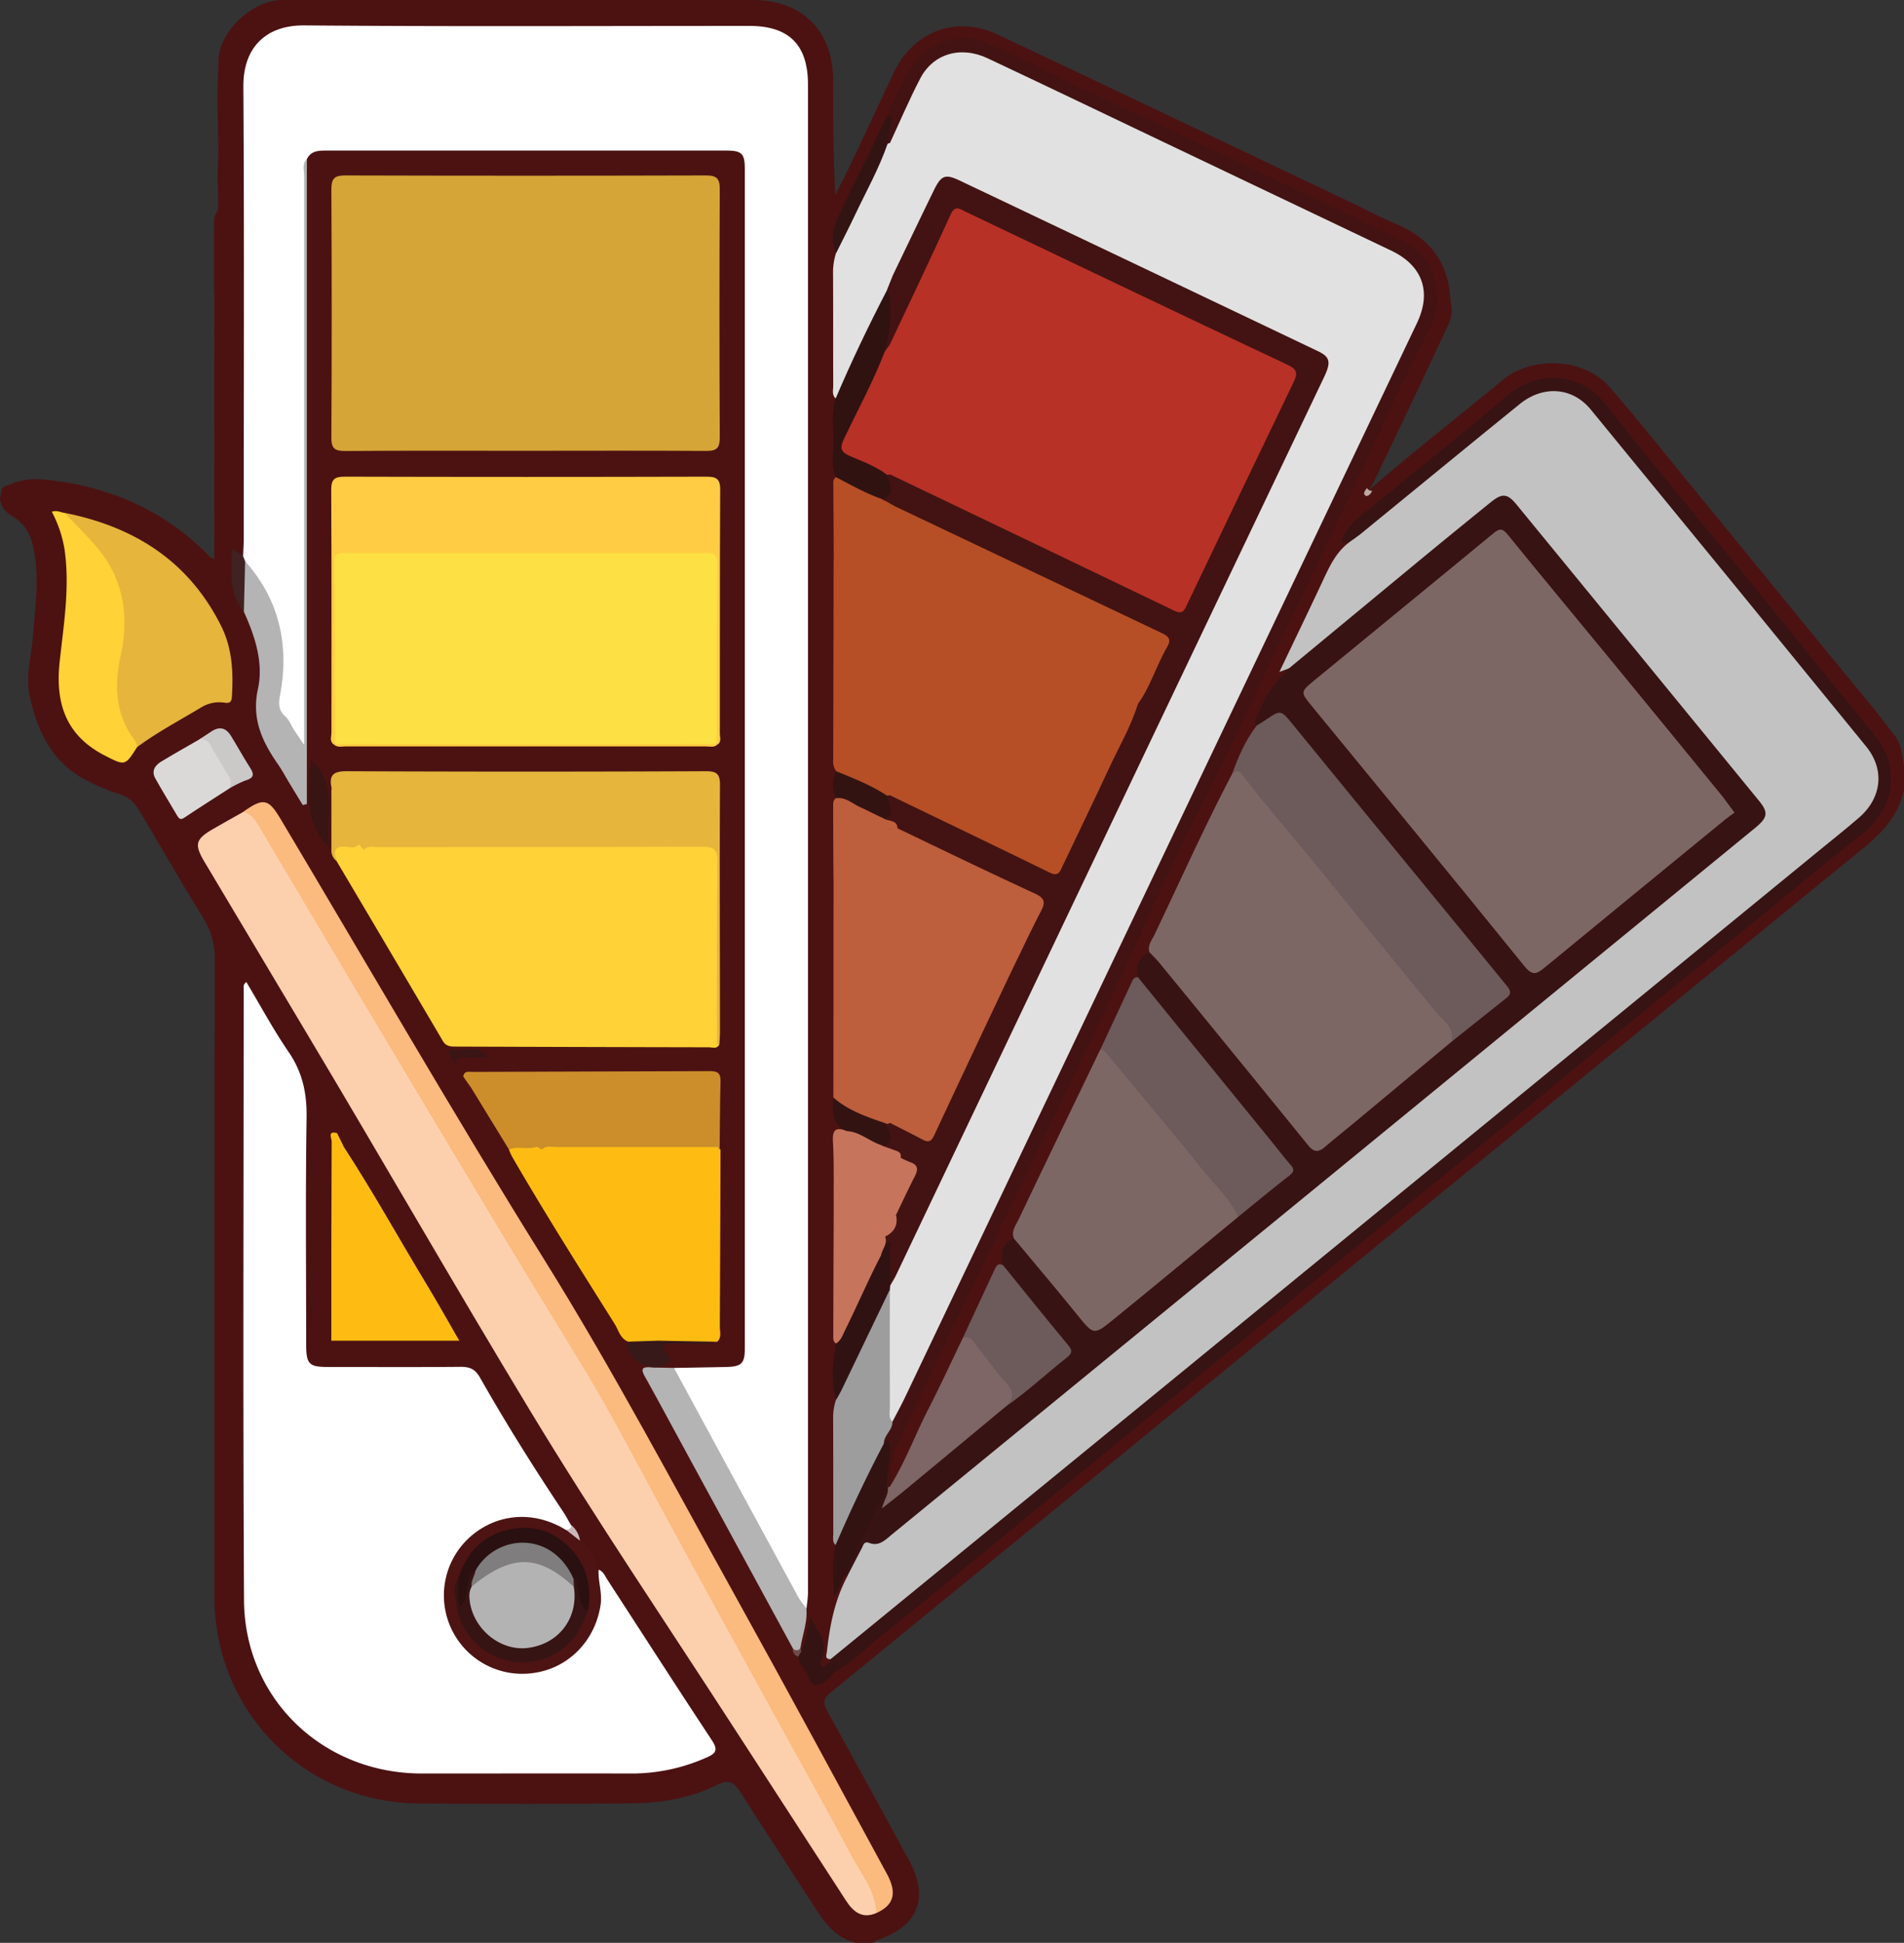 <svg xmlns="http://www.w3.org/2000/svg" viewBox="0 0 704.74 718.77"><rect x="0" y="0" width="704.74" height="718.77" fill="#333333" stroke="none"/><defs><style>.cls-1{fill:#4c1212;}.cls-2{fill:#fff;}.cls-3{fill:#c2c2c2;}.cls-4{fill:#d6a537;}.cls-5{fill:#fdd0ad;}.cls-6{fill:#381313;}.cls-7{fill:#7d6765;}.cls-8{fill:#ffcc43;}.cls-9{fill:#e5b53c;}.cls-10{fill:#fbba7e;}.cls-11{fill:#421312;}.cls-12{fill:#6d5a5a;}.cls-13{fill:#febc12;}.cls-14{fill:#ffd237;}.cls-15{fill:#b64f26;}.cls-16{fill:#b4b4b4;}.cls-17{fill:#e1e1e1;}.cls-18{fill:#9d9d9e;}.cls-19{fill:#7d6665;}.cls-20{fill:#4d1413;}.cls-21{fill:#301211;}.cls-22{fill:#dbd9d8;}.cls-23{fill:#cb8e2b;}.cls-24{fill:#311212;}.cls-25{fill:#321312;}.cls-26{fill:#321413;}.cls-27{fill:#cac9c8;}.cls-28{fill:#381413;}.cls-29{fill:#351313;}.cls-30{fill:#381919;}.cls-31{fill:#3f2221;}.cls-32{fill:#3b1515;}.cls-33{fill:#cbb8b8;}.cls-34{fill:#6e4b49;}.cls-35{fill:#c0a9a4;}.cls-36{fill:#fde043;}.cls-37{fill:#bd5e3c;}.cls-38{fill:#361414;}.cls-39{fill:#2a1010;}.cls-40{fill:#c7745c;}.cls-41{fill:#b73126;}.cls-42{fill:#b4b3b4;}.cls-43{fill:#7f7d7d;}</style></defs><g id="Layer_2" data-name="Layer 2"><g id="Layer_1-2" data-name="Layer 1"><path class="cls-1" d="M704.74,292.26c-1.94,9.11-7.59,15.44-14.65,21.2Q551.54,426.53,413.16,539.83,360.43,582.94,307.66,626c-3,2.39-3.13,4.06-1.35,7.25,10.12,18.14,20,36.41,30,54.66,7.73,14.18,3.76,24.53-11.43,29.85-.63.22-1.27.25-1.45,1h-7c-6.47-1.85-10.49-6.39-14.05-11.87q-14.3-22-28.45-44c-2.32-3.61-4.34-4.62-8.43-2.58-9.85,4.9-20.59,6.74-31.45,6.86-26.28.28-52.56.24-78.85.06-42.53-.29-75.82-34-75.83-76.49q0-118,.07-236a27.2,27.2,0,0,0-4.14-15c-8.16-13.14-15.8-26.59-23.76-39.86-1.91-3.18-4.25-5.34-7.91-6.29a63.2,63.2,0,0,1-10.14-4.16c-14-6.45-19.79-18.73-22.64-32.63-1.42-6.92.79-14.09,1.32-21.15.84-11,2.52-22,.16-33.08-1-4.87-3.22-9-7.83-11.61C2,189.46.13,187.34,0,184.2v-.14c.59-1.72.06-4.16,2.87-4.43h0c5.59-2.91,11.43-2.58,17.46-1.78,22.13,2.94,41.34,11.76,57.06,27.81a2.25,2.25,0,0,0,1.9,1c.08-32.17,0-64.35.06-96.54-.3-8.56-.15-17.11-.15-25.67,0-2.28-.18-4.64,1.43-6.6.42-5.27-.35-10.51,0-15.82.47-8.33-.14-16.72-.16-25.08,0-4.66.26-9.32.41-14C80.59,12.34,92.82.36,104,0h174.6C297,0,308.37,11.41,308.39,29.89c0,14,0,27.93.79,42.24,2-4,4-7.9,5.93-11.9,5.27-11.1,10.45-22.25,15.71-33.36,7.25-15.28,23.07-21.34,38.45-14.1,43.57,20.52,87,41.32,130.52,62,5.55,2.64,11,5.59,16.64,7.93,13,5.37,20,14.81,20.48,29,1,3.24.18,6.32-1.17,9.2q-13.43,28.66-27.13,57.18a21.9,21.9,0,0,1-1.32,2.11c-.27,1-1.55,1.59-1.12,2.85-.13-1.28,1-1.79,1.61-2.64,15.83-13.72,32.38-26.54,48.5-39.9,10.32-8.56,29.64-8.56,39.48,2.69,10.51,12,20.36,24.54,30.49,36.86,22.37,27.19,44.5,54.59,67,81.71,2.65,3.2,5,6.64,7.67,9.83,2.93,3.49,3.13,7.9,3.86,12.11Z"/><path class="cls-2" d="M249.47,506.08q9.72-.18,19.42-.36c5.54-.12,6.79-1.31,6.79-6.76q0-218.25,0-436.49c0-5.6-1.1-6.75-6.7-6.76q-74.33,0-148.67,0c-2.8,0-5.35.28-6.72,3.17-.75,1.93-.37,3.95-.37,5.92q0,102.48,0,205c0,1.92.42,3.93-.55,5.83-6.65-3.88-11.28-13.2-10.19-20,2.34-14.69.14-28.48-8.27-41-1.2-1.8-2.3-3.66-3.42-5.51a4.1,4.1,0,0,1-.81-3.46c.08-2,.23-4,.23-6,0-55.89.22-111.78-.13-167.66-.09-14.07,8-22.73,22.6-22.6,54.89.47,109.79.18,164.68.19,14.7,0,21.7,7,21.7,21.7q0,278.93,0,557.87c0,2-.35,3.95-.54,5.92-2.72,0-3.41-2.37-4.36-4.16-10.41-19.49-21.06-38.85-31.72-58.21-3.28-6-6.51-12-9.8-17.94C251.13,512.05,248.78,509.57,249.47,506.08Z"/><path class="cls-3" d="M307.39,613.86c-2.25-.11-1.46-1.6-1.32-2.84,1.05-9.73,2.95-19.23,7.63-28,.1-4.56,3.05-7.94,5-11.74a2.88,2.88,0,0,1,2.9-1.63c4.14.51,6.71-2.06,9.59-4.4,35.53-28.79,70.79-57.89,106.22-86.79Q511.59,418,585.66,357.23c20.09-16.41,40.24-32.74,60.22-49.28.51-.42-.12.12.39-.31,7-5.74,7.26-6.66,1.62-13.5-26.73-32.47-53.2-65.16-80-97.57-2-2.43-4-4.92-5.93-7.39-4.11-5.14-5.84-5.37-11-1.1-12.85,10.55-25.78,21-38.66,31.53-10.3,8.41-20.44,17-30.91,25.22-1.27,1-2.37,2.4-4.23,2.42l-3.61,1.33c5.5-11.52,10.67-22.19,15.7-32.93,2.6-5.55,5-11.16,10.12-15,2.54-4.51,7.14-6.86,10.91-10q24-19.93,48.25-39.49a40.65,40.65,0,0,1,8.23-5.6,19.3,19.3,0,0,1,23,5.15q33.71,41.39,67.59,82.64,16.74,20.47,33.48,40.94c8.45,10.32,7.15,21.84-3.19,30.3q-65.49,53.52-130.94,107.07Q497.57,460,438.47,508.28c-42,34.28-83.79,68.81-126,102.88C311,612.39,309.68,614.08,307.39,613.86Z"/><path class="cls-2" d="M221.56,580.73c1.75.61,2.34,2.28,3.22,3.64,12.87,19.8,25.64,39.66,38.65,59.37,2.25,3.42,1.89,4.85-1.86,6.45a68,68,0,0,1-27.08,5.94c-26.12-.06-52.25,0-78.37,0-36.6,0-65.6-27.64-65.8-64.17-.42-75.37-.13-150.75-.12-226.12,0-.78-.25-1.68,1-2.5,5.17,8.64,9.94,17.55,15.62,25.84,5.14,7.5,6.8,15.29,6.66,24.29-.43,27.95-.16,55.91-.15,83.86,0,7.42,1,8.4,8.29,8.4,16.3,0,32.61.1,48.92-.06,3.36,0,5.35.86,7.1,3.94,9.6,16.93,19.95,33.41,30.75,49.6,1.1,1.64,2,3.39,3,5.09,1.16,2.05-.4,2.2-1.74,2.52-2.07-.08-3.76-1.23-5.58-2a27.54,27.54,0,1,0,15.74,33.42,24.79,24.79,0,0,0,.75-12.79C220.29,583.87,219.05,581.83,221.56,580.73Z"/><path class="cls-4" d="M194.08,166.77c-22.11,0-44.22-.09-66.33.08-3.84,0-5.13-.91-5.1-5q.25-45.88,0-91.77c0-3.83,1-5.18,5-5.17q66.84.19,133.68,0c3.95,0,5.1,1.15,5.08,5.1q-.23,45.87,0,91.76c0,3.93-1,5.08-5,5.05C239,166.67,216.53,166.77,194.08,166.77Z"/><path class="cls-5" d="M324.32,707.78c-5.28,2.23-8.53-.55-11.17-4.6Q292.89,672,272.69,640.83c-25.64-39.65-52.18-78.76-76.61-119.14-27.88-46.08-54.69-92.82-82.33-139.05q-19.06-31.9-38.09-63.83c-3.78-6.34-3.33-8.32,3-12,3.71-2.18,7.5-4.24,11.26-6.36,4.43-1.05,5.72,2.67,7.28,5.28q9.5,15.81,18.89,31.69c21.29,35.88,42.76,71.64,64,107.55,13.19,22.32,27.56,43.92,40.55,66.36C231.66,530.45,242,550,252.54,569.4c13.08,24.09,26.39,48.06,39.46,72.15,10.15,18.7,20.29,37.39,30.57,56C324.25,700.61,326.36,703.93,324.32,707.78Z"/><path class="cls-6" d="M477.11,247.25q24-19.84,48-39.68,13.29-10.95,26.67-21.76c4.26-3.44,6.16-3.28,9.59.91q44.91,54.78,89.76,109.62c3.44,4.21,3.17,6.14-1.39,9.88Q570,371.49,490.31,436.72L330,567.8c-2.44,2-4.66,4.43-8.36,3-1.9-.73-2.15,1.05-2.73,2.13-1.79,3.35-3.51,6.74-5.25,10.11l-1.28-.06c-.78-3.47,1.63-6,2.88-8.71,3.76-8.24,7.15-16.67,12.08-24.33a1.25,1.25,0,0,1,1.32.22c.94,1.4.71,2.82-.16,4.78,15-11.76,29.07-23.8,43.48-35.46,6.92-5.46,13.55-11.26,20.48-16.7,2.48-1.94,2.78-3.55.59-6.08-6.08-7-11.93-14.29-17.78-21.53-1.68-2.08-4.31-3.77-4-7.05-.93-4.21-.75-8,3.95-9.93,3.42.67,4.81,3.7,6.7,6,6.71,8.2,13.56,16.3,20.1,24.64,2.21,2.81,3.73,3.23,6.73.71,16.1-13.54,32.53-26.68,48.77-40.06,5.48-4.57,10.95-9.15,16.6-13.5,2.95-2.27,3-4.1.63-6.91-17-20.41-33.7-41-50.52-61.57-1.44-1.76-3.32-3.34-3.12-6-1-4.2.5-7.26,4.28-9.26,2.43-.17,3.41,1.75,4.64,3.25Q457,388.3,483.7,421.12c2.56,3.14,4.35,3.65,7.64.93q22.65-18.74,45.41-37.33C543,380,548.63,374.64,554.89,370c3.05-2.27,2-4.29.06-6.66-8.28-10.37-16.71-20.61-25.15-30.85-17.4-21.12-34.61-42.39-52-63.52-3.77-4.59-3.71-4.64-8.93-1.63a5.85,5.85,0,0,1-3.73,1.14c-1.55-2.1.33-3.62,1-5.32C468.38,256.89,472.42,251.85,477.11,247.25Z"/><path class="cls-7" d="M537.17,385.48l-36.75,30.57c-3.32,2.76-6.73,5.43-10,8.26-2.32,2-4.06,2.09-6.15-.49q-27.46-33.84-55.1-67.55c-1.15-1.4-2.47-2.66-3.72-4-.78-2.57.94-4.5,1.89-6.5,9.48-19.84,18.45-39.92,28.69-59.39,1.39-3,3-2.26,4.61-.24,3.69,4.7,7.53,9.28,11.35,13.88,20.47,24.63,40.39,49.72,61,74.24a67.93,67.93,0,0,1,4.72,6.42C538.91,382.51,538.91,384.07,537.17,385.48Z"/><path class="cls-7" d="M458.24,450.25c-15.37,12.65-30.69,25.38-46.15,37.93-7.31,5.94-7.32,5.7-13.27-1.64-7.73-9.53-15.67-18.9-23.52-28.34-1.14-2.71.68-4.85,1.67-6.94,10-21,20.18-42,30.3-63,2.41-1.32,3.26.9,4.34,2.1,8.76,9.78,16.63,20.29,25,30.37,6.6,7.9,13.25,15.77,19.56,23.89C457.41,446.21,459.67,447.63,458.24,450.25Z"/><path class="cls-8" d="M123.68,275.52c-1.86-1.15-1-3-1-4.52,0-29.91.08-59.83-.08-89.74,0-4.07,1.3-4.92,5.09-4.91q66.81.18,133.62,0c3.65,0,5.29.59,5.26,4.83-.18,30.08-.08,60.15-.13,90.23,0,1.37.74,3-.9,4.09l-.66-.71c-1.27-2.5-.93-5.2-.93-7.84,0-18,0-35.92,0-53.88,0-6.49-.37-6.88-6.68-6.89q-62.61,0-125.22,0c-6.31,0-6.66.39-6.67,6.89,0,18,0,35.92,0,53.88,0,2.64.33,5.34-.93,7.84Z"/><path class="cls-6" d="M307.39,613.86q63.35-51.75,126.7-103.51Q554,412.28,673.92,314.18c4.77-3.9,9.59-7.72,14.24-11.75,8.34-7.25,9.53-17.7,2.61-26.21q-50.89-62.46-102-124.74c-6.82-8.29-17.6-9-26.26-2-19.76,16-39.42,32.19-59.14,48.27-1.27,1-2.67,1.92-4,2.87-1.88.27-3.75.9-2.1-2.37,2.83-5.63,8.08-8.7,12.63-12.47,15.79-13.09,32-25.74,47.51-39.11,11.59-10,27.57-9.13,36.93,2.88,17,21.8,34.86,42.87,52.34,64.26C662.44,233.19,678,252.73,693.94,272c9.21,11.12,8.2,26.6-5.15,37-14.35,11.18-28.26,22.92-42.39,34.39-13.73,11.16-27.54,22.23-41.23,33.44-15.75,12.9-31.35,26-47.09,38.87-13.43,11-27,21.83-40.47,32.81-13.72,11.2-27.34,22.51-41,33.73-11.77,9.65-23.59,19.24-35.36,28.89Q423,526.05,404.79,541,385,557.26,365.25,573.45c-12.42,10.16-24.74,20.44-37.34,30.37-6.45,5.09-12.14,11.18-19.48,15.12-.6-1.28.37-2.94-1-4C307.42,614.56,307.4,614.21,307.39,613.86Z"/><path class="cls-9" d="M122.72,291.47c-1-4.74.69-6.17,5.65-6.15q66.38.3,132.77,0c4,0,5.37.83,5.35,5.13-.16,30.44,0,60.89,0,91.33,0,1.49-.14,3-.21,4.47a1.41,1.41,0,0,1-1.56-.84c-1-2.37-.79-4.9-.79-7.37,0-18.78,0-37.55,0-56.33,0-6.37-.36-6.71-6.83-6.72-40.37-.06-80.75.07-121.12-.06a3.78,3.78,0,0,1-3.72-1.8c-1.82-2.73-3.25-5.72-5.14-8.41A26.25,26.25,0,0,1,122.72,291.47Z"/><path class="cls-10" d="M324.32,707.78c-.26-8.29-5.61-14.44-9.19-21.24-8.74-16.58-18-32.9-27-49.33-15.17-27.64-30.44-55.22-45.41-83-8.52-15.77-16.78-31.67-26.07-47-10.56-17.43-21.29-34.78-31.79-52.25q-26.91-44.74-53.63-89.62c-11.89-19.94-23.64-39.95-35.52-59.89-1.34-2.26-2.91-4.5-5.84-5,7.58-5.44,9.48-5.05,14,2.56,32.43,54.4,64.08,109.28,97.58,163,25.54,41,48,83.56,71.4,125.7,18.71,33.72,37,67.68,55.42,101.54C332.13,700.32,330.92,704.83,324.32,707.78Z"/><path class="cls-11" d="M328.4,42.86c2.75-6.94,5.81-13.72,10.22-19.81,5-6.92,17.1-11.57,26.69-7.13s19.22,8.83,28.59,13.81c4.46,2.37,9.31,4.22,13.94,6.4,23,10.84,46,21.57,68.85,32.51C492.08,76,507.42,83.45,522.6,91.21c8,4.07,11.87,19.32,7.43,28.51-5.62,11.64-11.63,23.13-17,34.87-13.45,29.61-27.83,58.78-41.7,88.18-8.77,18.59-17.44,37.23-26.82,55.56-11.65,22.77-21.79,46.31-32.58,69.53-3.85,8.28-8,16.41-11.9,24.68-13.17,27.95-26.79,55.68-40.15,83.54-9.24,19.27-18.31,38.64-27.53,57.93-2.43,5.09-2,10.66-3,16l-.31.37-.46-.11-.25-.22c-2-2.38-.89-5-.74-7.62.16-2.84,1.68-5.82-.6-8.5-1.3-3.28,1.83-5.36,2.18-8.19,18.39-37.48,36.26-75.2,54.05-113,8.08-17.15,16.42-34.18,24.6-51.29q32.47-68,64.87-136c13-27.18,26.11-54.26,38.84-81.54,3.87-8.3,7.9-16.5,11.87-24.75,5-10.33,2.09-19.51-8.14-24.78C497.1,85,478.4,76.67,460,67.81c-16.34-7.86-32.8-15.46-49.13-23.34C395.7,37.17,380.5,30,365.31,22.83,355,18,344.75,22,340.11,32.48c-3.09,7-6.11,14-10.36,20.41a1.8,1.8,0,0,1-1.4.15C326.14,49.64,329.63,46.26,328.4,42.86Z"/><path class="cls-12" d="M537.17,385.48c1.49-5.22-3-7.78-5.46-10.78q-22.14-27-44.19-54.16c-9.25-11.44-19-22.49-27.94-34.16-1.41-1.83-2.36-.94-3.53,0,2.26-6.37,4.94-12.52,9.09-17.93,1.11-.7,2.24-1.37,3.33-2.11,5.71-3.86,5.59-3.77,10.25,1.94q27.66,33.88,55.45,67.66c7.66,9.35,15.34,18.69,23,28.09,1.18,1.46,3,3.15.57,5.07C550.87,374.6,544,380,537.17,385.48Z"/><path class="cls-13" d="M266.69,425.2q-.1,32.81-.26,65.6c0,1.9.76,4-1,5.63-6.79.43-13.59,0-20.38.22-2.31.32-3.19-1.43-4.1-3-12.62-21.49-26.74-42.07-39.06-63.75-1.09-1.9-3.07-3.84-.76-6.24a6.69,6.69,0,0,1,3.36-.87c19.78,0,39.56-.5,59.35.22a4.27,4.27,0,0,1,2.44,1.34Z"/><path class="cls-9" d="M23.86,189.73C49.72,194.85,70,207.63,82,231.88c4,8.17,4.37,16.93,3.84,25.81-.11,1.85-.64,2.62-2.75,2.27a12.74,12.74,0,0,0-8.63,1.76c-7.95,4.79-16.19,9.12-23.67,14.66-6.23-7.3-10-15.3-8.67-25.35.85-6.55,2.33-13,2.44-19.7.19-12.51-4.48-22.8-13-31.74C28.71,196.59,24.39,194.59,23.86,189.73Z"/><path class="cls-12" d="M458.24,450.25c-2.9-6.62-8.28-11.43-12.67-16.9-11.87-14.81-24.15-29.27-36.24-43.9a2.88,2.88,0,0,0-2.06-1.16q6-12.8,11.93-25.6a1.91,1.91,0,0,1,2-1.14q24.48,30.1,49,60.19c2.51,3.09,4.93,6.25,7.53,9.26,1.43,1.65,1.25,2.57-.5,3.94C470.79,439.94,464.54,445.13,458.24,450.25Z"/><path class="cls-13" d="M127.2,424.21c11.1,17,20.87,34.74,31.37,52.06C162.4,482.6,166,489.09,170,496H123.69c-1.2-1.4-1-3.12-1-4.75q0-31.32,0-62.64C122.74,425.78,122.43,422.34,127.2,424.21Z"/><path class="cls-14" d="M23.86,189.73c4.31,4.59,8.94,8.92,12.87,13.82,9.26,11.56,11,25,7.94,39C42.15,254,42.74,264.48,50,274.05a7.41,7.41,0,0,1,.75,2.33c-4.44,7-4.44,7-11.92,3.16-13.47-6.9-18.53-18.06-16.77-34.49,1.48-13.81,3.84-27.64,1.85-41.65a44.83,44.83,0,0,0-4.73-14.06C21.1,188.65,22.44,189.6,23.86,189.73Z"/><path class="cls-15" d="M309.58,285.37a5.78,5.78,0,0,1-1.18-4.18q.11-36.78.15-73.56c1.74-1.48,3.45-.59,5.11.12,2,.85,3.88,1.87,5.81,2.83,7.53,3.74,7.52,3.74,7.53-4.9,0-4.31,0-8.62,0-12.93a8.13,8.13,0,0,1,.85-4.34c.67-1,1.46-1.25,2.25-.07,1.74,9.74.51,19.54.73,29.31.26,23.93.1,47.86.08,71.8a12.85,12.85,0,0,1-.4,3.44,4.34,4.34,0,0,1-.79,1.54c-.28.16-.63.45-.88.35C322.16,292.22,315.24,290.08,309.58,285.37Z"/><path class="cls-16" d="M249.47,506.08q23,42.48,46.09,84.94a36.06,36.06,0,0,0,2.91,4c.49,5.09-1.49,9.82-2.19,14.74-.84,2.1-1.79,1.65-2.79.12q-21.06-38.71-42.13-77.44c-4.2-7.73-8.36-15.48-12.66-23.16-1.32-2.37-1.45-3.63,1.83-3.44C243.5,506,246.49,506,249.47,506.08Z"/><path class="cls-17" d="M328.53,53.18a3.92,3.92,0,0,1,.88-.28c1.92,2,1.5,4.63,1.52,7.05.08,13.52,0,27.05.06,40.56.72,2.69-.54,4.93-1.61,7.22-6.12,11.56-11.35,23.56-17,35.37-.77,1.62-1.22,3.47-3.09,4.3-1.44-1.34-.88-3.1-.88-4.68-.05-14.22,0-28.44-.07-42.67a23.53,23.53,0,0,1,1.06-6.27,10.32,10.32,0,0,1,1.36-4.73C316,77.63,321.53,66.34,326.92,55A3.6,3.6,0,0,1,328.53,53.18Z"/><path class="cls-18" d="M330.31,526.05c.08,3.11-3.18,4.9-3.15,8,.39,1.4-.23,2.6-.8,3.78-5.1,10.53-10.06,21.13-15.08,31.7a3.48,3.48,0,0,1-2,2.08c-1.3-1.19-.85-2.77-.85-4.19,0-14.53,0-29-.06-43.57a20.35,20.35,0,0,1,1-5.77,10.32,10.32,0,0,1,1.24-5.24c5.62-10.68,10.3-21.81,15.84-32.52.57-1.1.63-5.58,3.91-1.82.67,15.39,1.4,30.78-.4,46.14A2.72,2.72,0,0,0,330.31,526.05Z"/><path class="cls-19" d="M328.61,550.25a2.59,2.59,0,0,0,.77-.26c5.73-9.16,9.41-19.34,14.35-28.9,4.4-8.55,8.41-17.31,12.59-26,1.74-2.35,3.33-.85,4.49.45,5,5.56,9.49,11.5,14.05,17.39,2.72,3.52-.32,5.31-2.44,7.32Q353.88,535.65,335.33,551c-2.66,2.2-5.41,4.31-8.86,7.05C327.22,554.86,329,552.79,328.61,550.25Z"/><path class="cls-14" d="M265.42,386.15a3.5,3.5,0,0,1,.85.13c-.79,2-2.56,1.18-3.88,1.18q-46.9-.09-93.81-.26c-1.91,0-3.53-.14-4.66-2.06q-19.6-33.28-39.31-66.52c-2.3-5.23-1.64-6.36,3.84-6.63a14.79,14.79,0,0,1,4.35.36l1.83,2.07c2.81,1,3.6,3.81,4.94,6,11.87,19.43,23.29,39.13,35,58.69,2.53,4.24,5.42,5.94,10.38,5.89,24.43-.22,48.87-.11,73.3-.08C260.65,384.94,263.23,384.45,265.42,386.15Z"/><path class="cls-16" d="M90.73,207.62c12.71,14.32,16.4,31.06,12.93,49.55-.61,3.23-.61,5.61,2,7.93,1.43,1.26,2.13,3.34,3.2,5,1,1.5,2,2.95,3.71,5.49v-6.92q0-101.84,0-203.67c0-2.05-.87-4.34,1-6.16V297.46l-1.5.38q-2.52-4.09-5-8.2c-1.38-2.27-2.62-4.63-4.13-6.81-5.85-8.43-9.9-16.77-7.46-28,2.1-9.64-1.08-19.42-5.21-28.5a52,52,0,0,1-1-13.7C89.35,210.88,89.28,209,90.73,207.62Z"/><path class="cls-12" d="M372.42,520.27c3.5-3.41,2.46-6.17-.65-9.43-3.6-3.77-6.39-8.3-9.82-12.25-1.41-1.63-2.23-4.84-5.63-3.48q6-12.9,12-25.81c.67-1.46,1.53-2,3-1.17,7.91,9.75,15.75,19.57,23.8,29.21,1.78,2.13,2,3.14-.35,5C387.26,508.2,380.31,514.82,372.42,520.27Z"/><path class="cls-13" d="M200.54,425.24c10.73,18.84,22.54,37,34,55.42,3.14,5.06,6.07,10.25,9.1,15.38-3.64,2.43-7.36,2.12-11.12.33-3-1.18-3.56-4.25-5-6.55-12.87-20.47-25.81-40.9-37.94-61.82a27.61,27.61,0,0,1-1.22-2.71c3-3,6.8-1.07,10.19-1.71A2.46,2.46,0,0,1,200.54,425.24Z"/><path class="cls-20" d="M221.56,580.73c-.24,4.31,1.4,8.45.76,12.86-1.9,13.2-11.69,23.45-24.57,25.31A29,29,0,0,1,174,568.6c10-8.84,23.76-9.83,35.51-2.55,2.55.25,3.78,2.2,5.15,4C218.64,572.51,220.06,576.65,221.56,580.73Z"/><path class="cls-21" d="M309.32,147.4c5.74-13.5,12.08-26.73,18.84-39.76,2.82,0,2.47,2.35,2.56,3.94.31,5.79.6,11.62-1.84,17.13-.31,4.1-2.42,7.57-4.21,11.09-3.69,7.26-6.8,14.78-10.5,22-1.7,3.31-1.15,5,2.35,6.44,4.7,1.93,9.81,3.29,13.21,7.56,1.8,6.16,1.39,7.76-2.49,9.88-6.67-1.62-12.95-4-17.81-9.16-2-3.89-1-8.06-.92-12.08C308.56,158.78,307.53,153,309.32,147.4Z"/><path class="cls-1" d="M171.47,398.29l-2.83-4c-1.23-2.55.05-3.84,2.37-4.2,3.28-.5,6.6-.74,9.61,1.21,28.43,0,56.86.09,85.3-.09,4.26,0,5.89.9,5.67,5.48-.39,8-.31,16,0,23.93.14,3.88-1.26,5.17-4.88,4.58l-.32.05c-1.67-2.91-1.09-6.12-1.32-9.23-.41-5.72,2.54-12.9-1.31-16.79-4-4.09-11.36-1.46-17.21-1.45C221.51,397.85,196.48,397.07,171.47,398.29Z"/><path class="cls-15" d="M309.43,176.54c5.57,2.88,11,6,17,8.08,1.48,1.34,5.06-.61,5,3.18a1.62,1.62,0,0,1-2.09-.18c-2.05,6.65-.61,13.47-.83,20.2-.29,8.74,0,8.63-8.1,4.8-3.85-1.82-7.29-4.74-11.82-5,0-9.32-.1-18.63-.13-27.95C308.42,178.54,308.25,177.31,309.43,176.54Z"/><path class="cls-22" d="M84.87,291.71c-5.55,3.58-11.14,7.12-16.64,10.79-1.45,1-2,.33-2.69-.8-2.68-4.57-5.47-9.09-8.05-13.71-1.54-2.76-.13-4.84,2.22-6.26,4.67-2.81,9.43-5.49,14.15-8.22,2.21-1.33,3.76-.29,4.93,1.53,2.38,3.72,4.68,7.5,6.78,11.39C86.63,288.38,86.63,290.15,84.87,291.71Z"/><path class="cls-23" d="M171.47,398.29c.32-2.25,2.08-1.73,3.48-1.73q43.89-.15,87.79-.29c2.61,0,4,.56,3.95,3.57-.21,8.46-.22,16.94-.32,25.41-.3-.33-.61-.65-.92-1-2.55-4-1.28-8.4-1.38-12.62-.33-14.84,1.81-12.8-13-12.88-19.4-.1-38.81,0-58.21,0-6,0-6.27.49-3.28,5.69,2.57,4.45,5.17,8.89,7.74,13.34,1.12,1.94,2.73,3.9,1.44,6.43-3.36,1.32-7-.38-10.38,1.06q-7-11.48-14.09-23C173.38,401,172.39,399.64,171.47,398.29Z"/><path class="cls-24" d="M309.4,497c4.89-11.14,9.88-22.24,15.78-32.91,1.48-1.74,1.58-4.29,4.11-6.5,2.75,5.81,1.14,11.61,1.33,17.19a3.56,3.56,0,0,1-1.26,2.31q-8.91,18.53-17.82,37.07c-.64,1.32-1.42,2.58-2.13,3.87C307.57,511.06,308.15,504.05,309.4,497Z"/><path class="cls-25" d="M309.28,571.6c5.51-12.74,11.4-25.29,17.88-37.56,1.35-1,2.16-1.68,2.32,1,.32,5.08-1.53,9.94-1.12,15l-12.63,26.28c-1.08,2.24-2.21,4.45-3.31,6.68s-1.48,5-3.91,7.7C308.67,583.8,307.62,577.68,309.28,571.6Z"/><path class="cls-26" d="M328.53,53.18c-3.11,9.06-7.81,17.4-11.89,26-2.32,4.9-4.8,9.72-7.21,14.58-2.28-5-1-9.69,1.14-14.23,5.87-12.26,11.88-24.46,17.83-36.69,1.46.15,1.78.79,1.43,2.29C329.22,47.78,329,50.5,328.53,53.18Z"/><path class="cls-25" d="M326.4,303.43c-5.94-2.1-11.4-5.22-17-8.08-1.38-3.35-1.77-6.68.17-10,6.45,2.64,13,5.18,18.82,9.05,2.81,1.75,2.6,4.44,2.06,7.09C330,303.76,328.57,304.52,326.4,303.43Z"/><path class="cls-25" d="M325.36,424.26a56.2,56.2,0,0,1-12-5.79c-5.63-2.54-5.34-7.43-4.9-12.38,6.43,2.79,12.91,5.44,18.9,9.14a5.57,5.57,0,0,1,3.25,4.49C331,423.72,329.61,425,325.36,424.26Z"/><path class="cls-27" d="M84.87,291.71a4.62,4.62,0,0,0-.27-4.64q-3.55-5.88-7-11.85c-.88-1.54-2.25-1.75-3.78-1.71l4.52-2.95c3-1.95,5.35-1.21,7.13,1.66,2.43,3.93,4.67,8,7.15,11.89,1.53,2.4,1.32,3.68-1.61,4.58A41,41,0,0,0,84.87,291.71Z"/><path class="cls-28" d="M115.14,281c10.25,9.47,5.3,21.44,6.77,32.59C114.51,306,113.06,299,115.14,281Z"/><path class="cls-29" d="M307.43,614.91c3.07.17,3.16.55,1,4a9.79,9.79,0,0,1-3,3.07c-2.74,2.21-4.79,2.54-6.11-1.39-.93-2.76-3.64-4.65-3.85-7.78-.4-1.11.26-1.56,1.15-1.89,1.8-3.81,2.18-8,3.44-12.73,2.37,5.65,7.37,9.93,3.7,16.35-.23.42,0,1.59.31,1.75C305.57,617.08,306.21,615.23,307.43,614.91Z"/><path class="cls-8" d="M265.51,275.52c-1.3,1.12-2.86.62-4.3.62q-66.61,0-133.22,0c-1.44,0-3,.5-4.31-.62l.25-.27c2-1.63,4.39-1.36,6.68-1.36q64,0,128,0c2.3,0,4.7-.27,6.68,1.36Z"/><path class="cls-1" d="M122.63,496c-1.59-1.5-.89-3.44-.89-5.18q-.08-30.34,0-60.69c0-2.42.6-5.11-2.76-6.11-1.42-.43-1.2-1.83-1.2-3,0-3.61,0-7.23,0-12.1a36.39,36.39,0,0,1,7,10.27A34.81,34.81,0,0,0,123.16,431q.11,29.87,0,59.73C123.16,492.46,123.71,494.33,122.63,496Z"/><path class="cls-30" d="M232.49,496.37,243.6,496l21.82.39c-6.6,1.68-13.41-.06-19.92,1-1.19,3,5.28,5.19,1.16,7.45-4.76,2.62-11.42-.14-13.42-4.35C232.63,499.19,231.44,498,232.49,496.37Z"/><path class="cls-9" d="M132.8,312.35c-1.1,1.41-2.71,1.23-4.11,1-4.57-.67-5.56,1.28-4.08,5.24a4.91,4.91,0,0,1-1.94-4.33q0-11.42,0-22.83C124.12,299.37,129.6,305.31,132.8,312.35Z"/><path class="cls-31" d="M90.73,207.62q-.24,9.38-.46,18.76c-5.64-6.87-4.65-14.91-4.36-23.38l4,2.56Z"/><path class="cls-13" d="M122.63,496c0-24.6,0-49.2.13-73.8,0-1-1.68-4,2-3,.83,1.66,1.66,3.31,2.48,5-4-.38-3.54,2.41-3.54,4.93q0,33.44,0,66.87Z"/><path class="cls-32" d="M180.62,391.3c-2.92,0-5.84.08-8.75,0-2.2-.08-3.43.64-3.23,3a21.07,21.07,0,0,0-1.6-2.92c-1.78-2.32-.92-3.37,1.62-3C172.73,388.93,177.68,386.14,180.62,391.3Z"/><path class="cls-33" d="M214.67,570l-5.15-4c1-.19,2-.41,1.95-1.77A9.14,9.14,0,0,1,214.67,570Z"/><path class="cls-34" d="M296.58,611c-.39.63-.77,1.26-1.15,1.89a2.68,2.68,0,0,1-1.94-3,1.76,1.76,0,0,0,2.79-.12Z"/><path class="cls-35" d="M506,180.54a1.73,1.73,0,0,0,1.84,1c-.35,1.24-1.68,2.29-2.39,1.84C504.25,182.57,505.34,181.41,506,180.54Z"/><path class="cls-7" d="M642,300.64c-1.17.85-2.28,1.59-3.3,2.43q-33.54,27.42-67,54.92c-3,2.48-4.54,3.09-7.58-.69-26-32.14-52.27-64-78.5-96-4.26-5.19-4.4-5.27.76-9.51,22.18-18.24,44.44-36.38,66.59-54.65,2.32-1.92,3.42-1.4,5.14.71,13,16,26.16,31.78,39.23,47.69q20.22,24.61,40.37,49.3C639,296.52,640.21,298.28,642,300.64Z"/><path class="cls-36" d="M265.26,275.25c-21.73.06-43.46.17-65.19.16-25.38,0-50.76-.1-76.14-.16-.07-22.43-.09-44.86-.25-67.29,0-3.67,2.21-3.38,4.6-3.38h55.84q38.15,0,76.29,0c2.75,0,5.17-.34,5.13,3.89C265.31,230.72,265.33,253,265.26,275.25Z"/><path class="cls-14" d="M265.42,386.15c-16.3.08-32.59.2-48.88.25-11.81,0-23.62,0-35.43,0-2.27,0-4-.28-5.36-2.59q-20.44-34.79-41.12-69.42c1.47-1.62,3.42-1,5.17-1,40.06,0,80.12,0,120.17-.12,4.35,0,5.65,1.05,5.6,5.52C265.32,341.27,265.43,363.71,265.42,386.15Z"/><path class="cls-17" d="M329.36,477.13l.15-1.54c1.39-7.14,5.19-13.33,8.27-19.71q18.66-38.64,37-77.43c21.41-45.24,43.12-90.34,64.56-135.57,11.76-24.79,23.38-49.64,35.49-74.27,4.62-9.4,8.85-19,13.6-28.34,3-5.88,2.47-7.35-3.32-10.15-32.64-15.78-65.45-31.19-98.19-46.76-9.91-4.72-19.76-9.58-29.7-14.24-6.71-3.14-8.55-2.74-11.59,4.12-3.5,7.91-7.51,15.58-11.13,23.43-.91,2-1.19,4.65-4,5.21-1.71-1.42-1.09-3.38-1.09-5.13,0-14.62,0-29.23,0-43.85,3.71-8,7.15-16.1,11.22-23.9,4.8-9.18,15-12.13,24.94-7.43,21.65,10.19,43.22,20.55,64.82,30.85Q472.71,72.58,515,92.75c11.55,5.52,15,15.24,9.44,26.84Q454.29,266.74,384.11,413.86q-24.56,51.51-49.08,103c-1.47,3.1-3.14,6.1-4.72,9.14-1.57-1.49-.93-3.43-.94-5.18Q329.31,499,329.36,477.13Z"/><path class="cls-23" d="M198.71,424.23C195.5,416,190.19,409,186,401.33c-1.74-3.16-1.42-4,2.14-4q36.82.06,73.65,0c3.2,0,3.9,1.27,3.84,4.13-.16,7.63-.1,15.26-.13,22.89q-29.87,0-59.72,0c-1.76,0-3.69-.62-5.19.95Z"/><path class="cls-11" d="M330.46,101.88c5.05-10.48,10.08-21,15.17-31.42,2.75-5.63,4.21-6.22,9.69-3.61q66.21,31.46,132.37,63c4.66,2.22,5.06,4.1,2.35,9.77Q461.81,198.8,433.55,258,382.61,364.83,331.68,471.73c-.63,1.33-1.44,2.57-2.17,3.86V459.1c-2.66.92-2.09,4.19-4.33,5,.78-2.24,1.57-4.47,2.36-6.71,1.46-2.3,3.5-4.3,3.75-7.23-.49-3.93,2.28-6.7,3.7-9.91,2-4.54,3.87-8.7-1.72-12-1.95-2.69-5.91-1.44-7.91-4,5.07-.63,5.66-3.23,2-9l1.86.14c3.9-.05,6.79,2.47,10,4s5.05,1.19,6.65-2.27c9-19.43,18.25-38.73,27.55-58,3.08-7.53,7-14.64,10.47-22,1.36-2.91.76-4.38-2.19-5.7-14.82-6.65-29.22-14.2-44-21-2-.93-4.45-1.57-5.49-4-1.46-2-4.37-1.18-5.89-3.05,5.93-1.84,2.41-5.77,2-9l1.07-.16c5.9.73,10.86,3.94,16,6.45,13,6.35,26.17,12.35,39.12,18.8,6.2,3.08,6.5,2.94,9.31-3.19,8.65-18.88,18.4-37.25,26.35-56.45,4.32-6.2,6.52-13.44,10-20.07,1.41-2.7-.09-3.94-2.27-5-5.52-2.71-11-5.57-16.53-8.19Q374,209,336.66,191.1c-1.9-.9-4.13-1.48-5.15-3.67l-5.1-2.81c5.9-1.84,2.44-5.73,2-9a2,2,0,0,1,1.33-.62c6.27,1.79,11.91,5.08,17.71,7.88C372,194.78,396.78,206,421.2,218.15c3.72,1.85,7.73,3.08,11.33,5.19,3.19,1.87,5,1,6.63-2.26,6-12,11.62-24.29,17.5-36.4,6.68-13.74,12.95-27.69,19.79-41.37,2.67-5.33,2.33-6.1-3.13-8.58-23-10.45-45.66-21.61-68.5-32.38-15.48-7.3-30.95-14.64-46.31-22.18-3.65-1.79-5.13-.88-6.81,2.53-7.31,14.93-14,30.13-21.43,45-.69,1-1.25,2.23-2.76,2.25a51.14,51.14,0,0,0,1.88-17.83c-.13-1.57.48-3.35-1.23-4.49Z"/><path class="cls-37" d="M383.07,330.59c-17-7.84-33.87-16-50.78-24.11h-.08c-.13-3.47-3.7-2.44-5.39-3.86-2.87-1.21-5.58-2.74-8.43-4s-5.39-3.85-9-3.31c-1.13.81-1,2-1,3.17q0,14,.14,27.92h0l-.06,79.65c5.79,5.08,12.95,7.33,20,9.77a2.23,2.23,0,0,0,.91-.41c4.07,2.08,8.17,4.11,12.21,6.25,2.1,1.12,3.15.57,4.16-1.58q14.2-30.37,28.59-60.68c3.63-7.42,7.13-14.91,10.94-22.25C387,333.9,386.79,332.3,383.07,330.59ZM329.3,306.43v.42l-.11,0c0-.13.07-.26.11-.39Z"/><path class="cls-15" d="M421.18,260.44c-2.49,8.12-6.78,15.44-10.34,23.07-5.76,12.34-11.68,24.6-17.54,36.89-.93,2-1.51,4-4.65,2.48-19.69-9.63-39.45-19.1-59.18-28.62l0-76.72c1.92-2.67,3.92-.73,5.67.1,8.08,3.84,16.13,7.73,24.19,11.6,18.81,9,37.75,17.8,56.5,26.95C417.79,257.16,420.91,257.13,421.18,260.44Z"/><path class="cls-15" d="M421.18,260.44,390,245.4,333.6,218.19c-1.33-.64-2.59-1.57-4.16-.65q-.06-15-.14-29.92l2.21-.19q49.25,23.41,98.5,46.78c2.57,1.22,3.64,2.3,2,5.15C428,246.19,425.85,254,421.18,260.44Z"/><path class="cls-38" d="M217.54,596c-2.33,6.68-5.67,12.39-12.3,15.95a24.8,24.8,0,0,1-36.5-19.31c-.27-2.79-1.14-5.93.9-8.6,2,2.17.93,4.93,1.27,7,1.77-3.07-.39-8.25,4.85-10.1,1.45,2,.22,4,0,6-1.87,7.63,1.44,13.32,7.11,17.79s11.87,5.16,18.22,2,10.22-8.31,10.19-15.79c0-1.32-.06-2.65,0-4a4.52,4.52,0,0,1,1-2.86c2.54-.31,2.16,1.86,2.63,3.21C216,590.06,216,593.24,217.54,596Z"/><path class="cls-39" d="M176,581.1c-3.16,1.91-2.48,5.42-3.26,8.26-.48,1.73-.69,3.47-2.48,5.14-1.22-3.65-.31-7.14-.6-10.51,4.14-13.36,13.5-18.24,24-18.78,10.15-.52,20.51,7.73,23.37,17.63a28,28,0,0,1,.56,13.11c-3.36-1.9-2.77-5.61-3.86-8.54-.43-1.14.19-2.67-1.38-3.35-2.2-.29-2.68-2.31-3.67-3.75-6.63-9.69-19.54-11-28.13-2.93C179.08,578.71,178.18,580.7,176,581.1Z"/><path class="cls-40" d="M336.83,429.93a34.09,34.09,0,0,1-3.48-1.61c.51-2.26-1.48-2.46-2.82-3-1.5-.6-3.09-1-4.55-1.74-4.3-1.45-7.79-4.87-12.58-5.12-3.9-1.59-5.36-.68-5.1,3.89.46,8,.23,15.95.29,23.93q-.09,24.06-.17,48.12c0,1,0,2,1,2.63,1.89-1.07,2.46-3.08,3.33-4.83,4.59-9.21,8.61-18.7,13.38-27.83.39-2.34,2.57-4.3,1.43-7a.08.08,0,0,0,0,0l.15.09c3-1.51,4.53-3.8,4.1-7.22-.07-.22-.13-.44-.2-.66,2.32-4.81,4.56-9.66,7-14.39C339.93,432.63,339.82,430.93,336.83,429.93Z"/><path class="cls-41" d="M476.49,134.91c-20.46-9.6-40.84-19.34-61.23-29q-29-13.81-58-27.65c-2.05-1-3.77-2.47-5.4,1.12-7.35,16.17-15,32.2-22.59,48.27h0L327.51,130c-4.28,11.19-10.07,21.68-15.17,32.48-1.66,3.49-1,4.86,2.32,6.28,4.7,2,9.58,3.77,13.72,6.93l1.07-.17Q382,200.65,434.57,225.9c3.33,1.61,3.85-.23,4.93-2.49q19.61-41.16,39.41-82.23C480.62,137.65,479.63,136.39,476.49,134.91Z"/><path class="cls-42" d="M212.39,587.05c1.82,11.58-5.67,21.38-17.33,22.65-10.4,1.13-20.56-7.68-21.29-18.45a7.61,7.61,0,0,1,.82-4.32C182.1,572.13,207.65,575,212.39,587.05Z"/><path class="cls-43" d="M212.39,587.05c-13.21-12.14-23-12.17-37.8-.12-.36-2.14,1.14-3.83,1.39-5.83,7.33-13.34,28.18-15.3,36.32,3Z"/></g></g></svg>